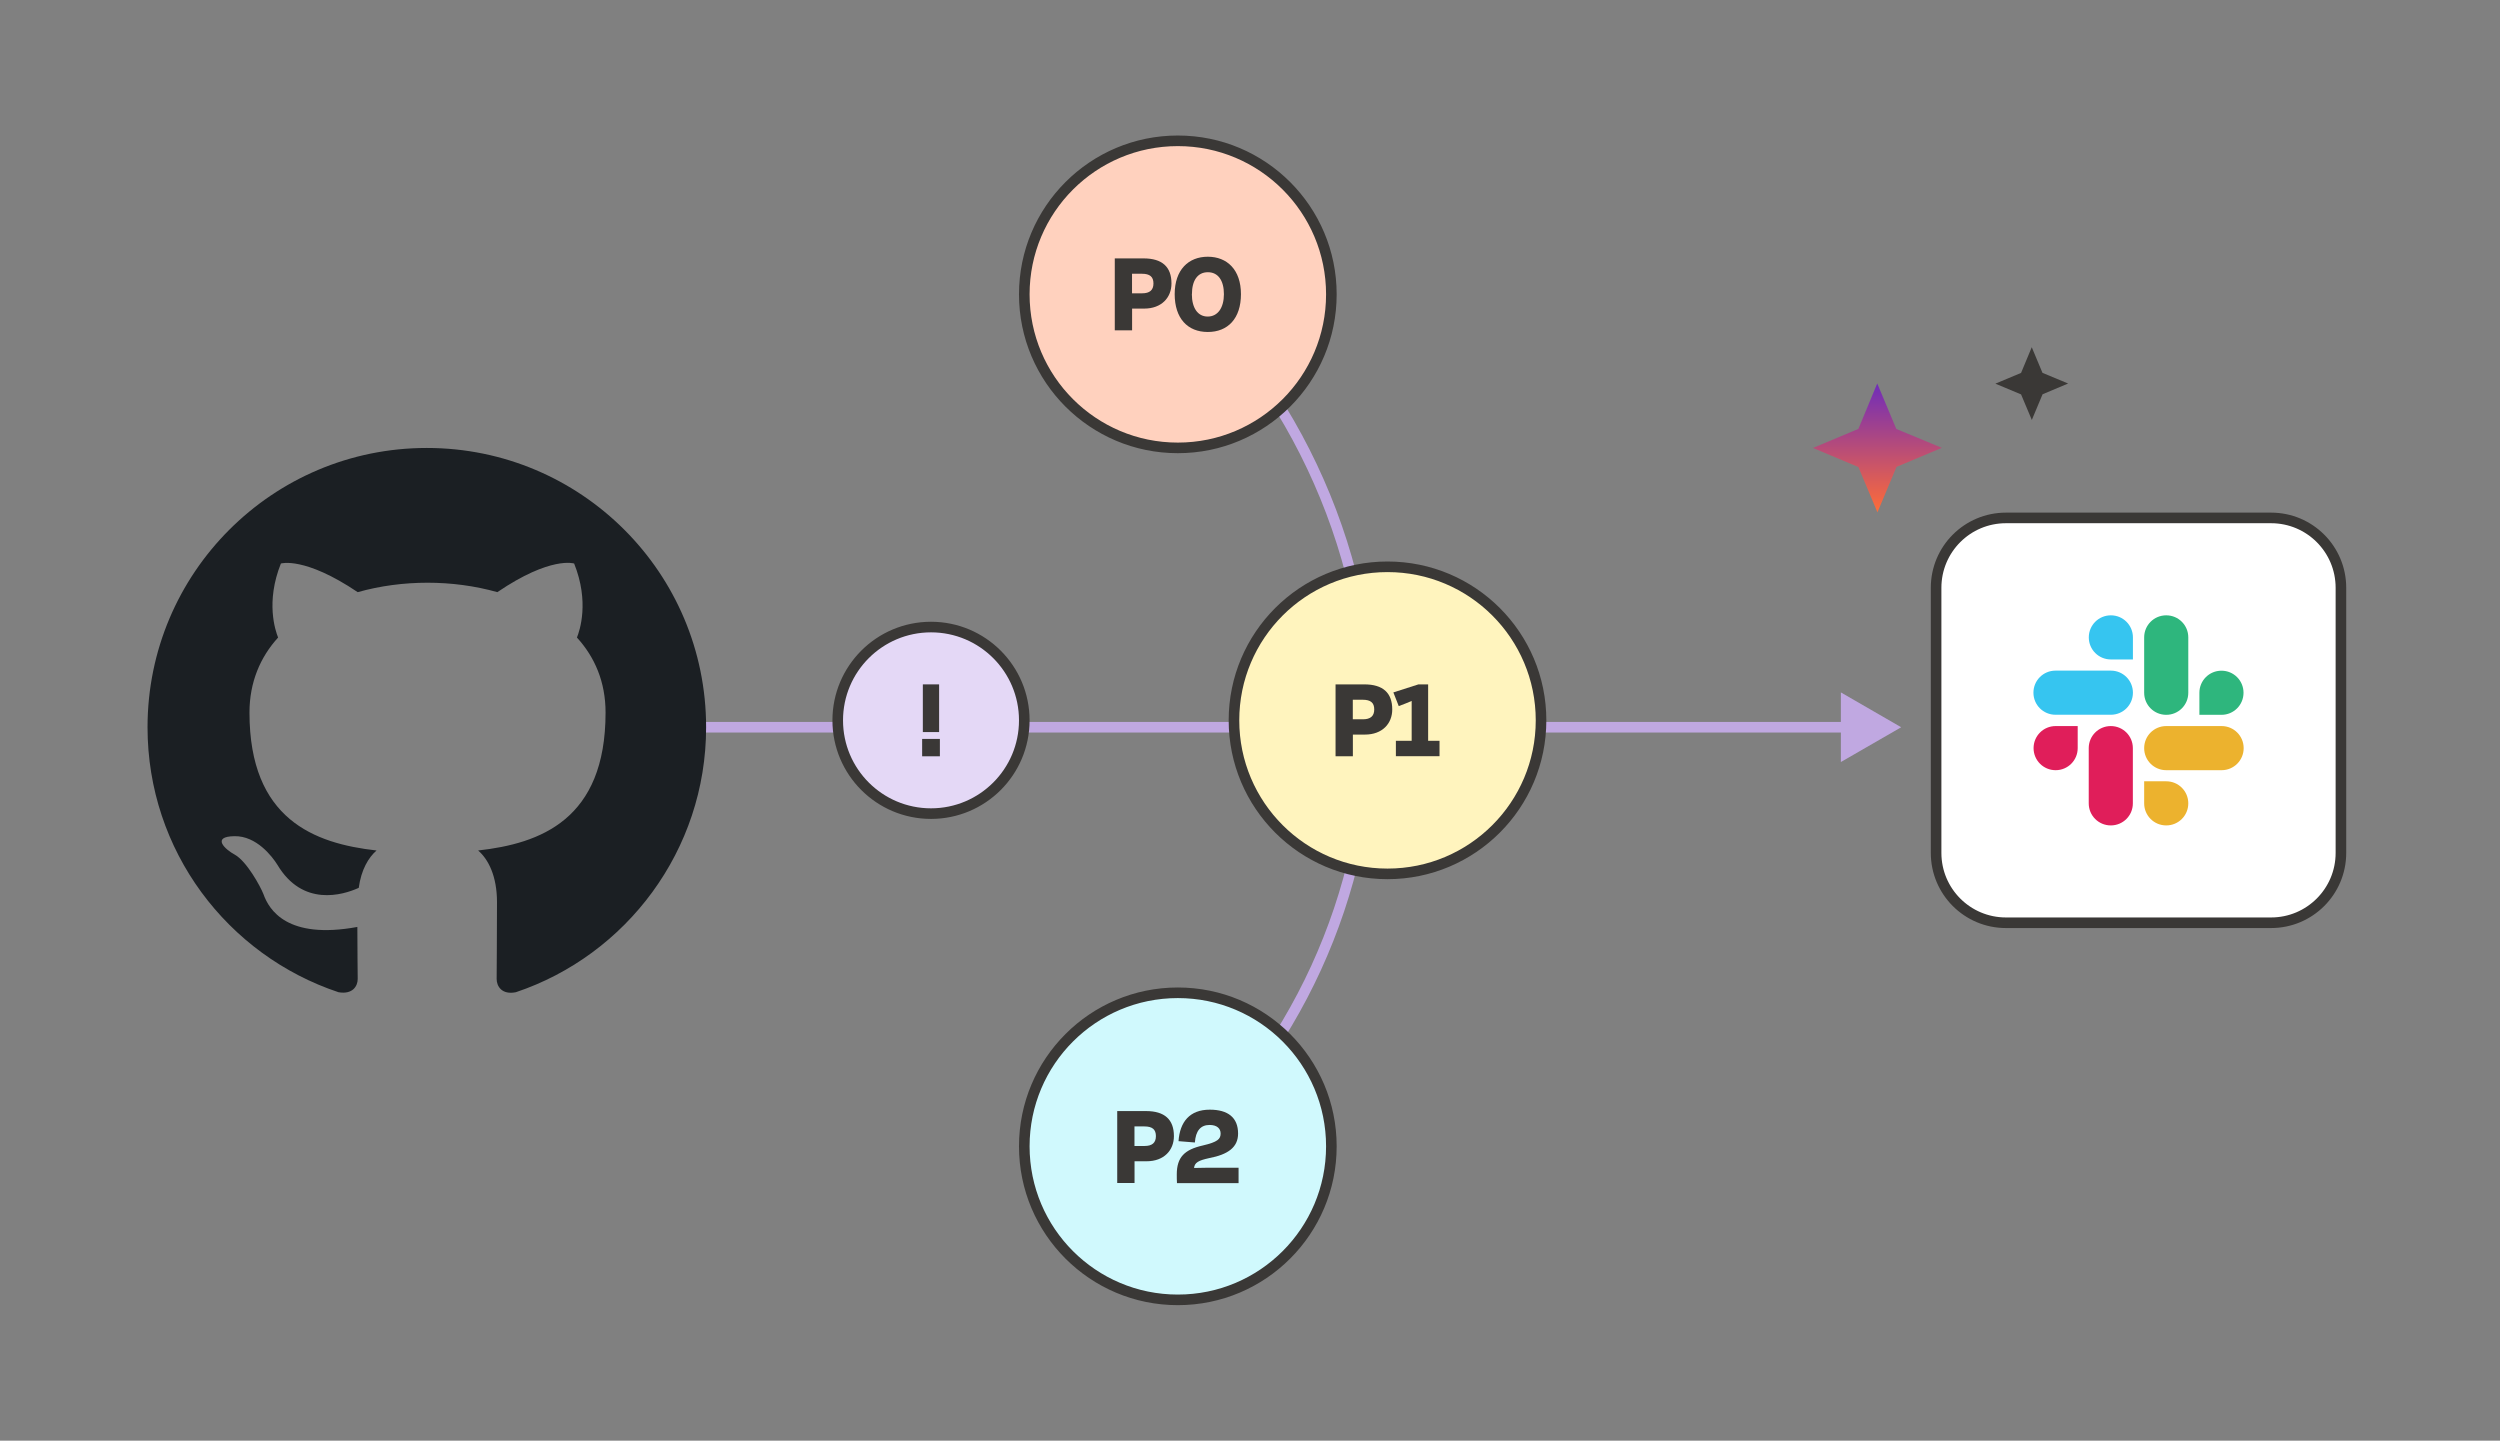 <svg width="472" height="272" viewBox="0 0 472 272" fill="none" xmlns="http://www.w3.org/2000/svg">
<rect x="0" y="0" width="472" height="272" fill="#808080" stroke="none"/>
<path d="M220.95 219.946C244.072 199.368 258.639 169.378 258.639 136C258.639 102.622 242.926 70.312 218.235 49.721" stroke="#C0A8E1" stroke-width="2" stroke-linecap="round" stroke-linejoin="round"/>
<path d="M133.314 137.305H349.479" stroke="#C0A8E1" stroke-width="2" stroke-linecap="round" stroke-linejoin="round"/>
<path d="M347.555 143.87L358.944 137.305L347.555 130.727V143.87Z" fill="#C0A8E1"/>
<path d="M358.021 80.99L366.616 84.549L358.061 88.148L354.462 96.73L350.863 88.174L342.281 84.575L350.863 80.977L354.422 72.395L358.021 80.977V80.99Z" fill="url(#paint0_linear_259_1902)"/>
<path d="M385.612 70.391L390.463 72.408L385.638 74.438L383.608 79.289L381.578 74.465L376.727 72.435L381.578 70.404L383.595 65.553L385.625 70.404L385.612 70.391Z" fill="#3A3836"/>
<path fill-rule="evenodd" clip-rule="evenodd" d="M80.584 84.575C51.451 84.575 27.855 108.172 27.855 137.305C27.855 160.638 42.949 180.346 63.909 187.332C66.545 187.794 67.534 186.212 67.534 184.828C67.534 183.575 67.468 179.423 67.468 175.007C54.22 177.445 50.792 171.777 49.738 168.811C49.144 167.295 46.574 162.615 44.333 161.363C42.487 160.374 39.851 157.936 44.267 157.87C48.419 157.804 51.385 161.692 52.374 163.274C57.12 171.25 64.7 169.009 67.732 167.625C68.193 164.197 69.577 161.89 71.093 160.572C59.361 159.254 47.101 154.706 47.101 134.537C47.101 128.802 49.144 124.057 52.506 120.366C51.979 119.047 50.133 113.643 53.033 106.392C53.033 106.392 57.449 105.008 67.534 111.797C71.752 110.611 76.234 110.017 80.716 110.017C85.198 110.017 89.68 110.611 93.899 111.797C103.983 104.942 108.399 106.392 108.399 106.392C111.299 113.643 109.454 119.047 108.927 120.366C112.288 124.057 114.331 128.736 114.331 134.537C114.331 154.772 102.006 159.254 90.273 160.572C92.185 162.22 93.833 165.384 93.833 170.327C93.833 177.38 93.767 183.048 93.767 184.828C93.767 186.212 94.755 187.86 97.392 187.332C118.22 180.346 133.314 160.572 133.314 137.305C133.314 108.172 109.718 84.575 80.584 84.575Z" fill="#1B1F23"/>
<path d="M222.374 84.562C238.384 84.562 251.362 71.584 251.362 55.574C251.362 39.565 238.384 26.586 222.374 26.586C206.364 26.586 193.386 39.565 193.386 55.574C193.386 71.584 206.364 84.562 222.374 84.562Z" fill="#FFD1BE" stroke="#3A3836" stroke-width="2" stroke-linecap="round" stroke-linejoin="round"/>
<path d="M213.726 62.363H210.47V48.785H215.902C219.434 48.785 221.175 50.394 221.175 53.518C221.175 56.167 219.316 58.263 216.02 58.263H213.74V62.363H213.726ZM213.726 55.377H215.651C217.048 55.377 217.773 54.783 217.773 53.518C217.773 52.252 217.088 51.685 215.598 51.685H213.726V55.377Z" fill="#3A3836"/>
<path d="M234.291 55.535C234.291 60.135 231.826 62.679 228.029 62.679C224.233 62.679 221.781 60.122 221.781 55.535C221.781 50.947 224.378 48.469 228.029 48.469C231.681 48.469 234.291 50.934 234.291 55.535ZM225.024 55.535C225.024 58.092 226.105 59.766 228.016 59.766C229.928 59.766 231.075 58.092 231.075 55.535C231.075 52.977 229.994 51.395 228.043 51.395C226.092 51.395 225.037 52.977 225.037 55.535H225.024Z" fill="#3A3836"/>
<path d="M261.961 164.988C277.971 164.988 290.949 152.01 290.949 136C290.949 119.99 277.971 107.012 261.961 107.012C245.951 107.012 232.973 119.99 232.973 136C232.973 152.01 245.951 164.988 261.961 164.988Z" fill="#FFF4BE" stroke="#3A3836" stroke-width="2" stroke-linecap="round" stroke-linejoin="round"/>
<path d="M255.409 142.789H252.153V129.211H257.584C261.117 129.211 262.857 130.819 262.857 133.944C262.857 136.593 260.999 138.689 257.703 138.689H255.423V142.789H255.409ZM255.409 135.802H257.334C258.731 135.802 259.456 135.209 259.456 133.944C259.456 132.678 258.784 132.111 257.281 132.111H255.409V135.802Z" fill="#3A3836"/>
<path d="M266.522 139.876V132.335C265.823 132.652 265.072 132.942 264.083 133.311L263.068 130.727L267.801 129.211H269.633V139.863H271.782V142.776H263.543V139.863H266.535L266.522 139.876Z" fill="#3A3836"/>
<path d="M175.775 153.612C185.501 153.612 193.386 145.727 193.386 136C193.386 126.273 185.501 118.388 175.775 118.388C166.048 118.388 158.163 126.273 158.163 136C158.163 145.727 166.048 153.612 175.775 153.612Z" fill="#E4D8F6" stroke="#3A3836" stroke-width="2" stroke-linecap="round" stroke-linejoin="round"/>
<path d="M222.374 245.414C238.384 245.414 251.362 232.436 251.362 216.426C251.362 200.416 238.384 187.438 222.374 187.438C206.364 187.438 193.386 200.416 193.386 216.426C193.386 232.436 206.364 245.414 222.374 245.414Z" fill="#D0F9FD" stroke="#3A3836" stroke-width="2" stroke-linecap="round" stroke-linejoin="round"/>
<path d="M214.188 223.347H210.932V209.769H216.363C219.896 209.769 221.636 211.377 221.636 214.501C221.636 217.151 219.777 219.247 216.481 219.247H214.201V223.347H214.188ZM214.188 216.36H216.112C217.51 216.36 218.235 215.767 218.235 214.501C218.235 213.236 217.562 212.669 216.059 212.669H214.188V216.36Z" fill="#3A3836"/>
<path d="M225.577 215.701L222.505 215.45C222.756 211.812 224.615 209.505 228.411 209.505C231.825 209.505 233.75 210.982 233.75 214.014C233.75 216.597 231.878 217.968 228.279 218.654C226.249 219.102 225.564 219.484 225.432 220.512C226.196 220.486 227.04 220.473 227.647 220.473H233.842V223.373H222.215C222.176 222.833 222.176 222.305 222.176 221.725C222.176 218.469 223.652 217.045 227.08 216.268C229.914 215.609 230.454 215.042 230.454 214C230.454 213.091 229.795 212.392 228.372 212.392C226.671 212.392 225.748 213.499 225.59 215.714L225.577 215.701Z" fill="#3A3836"/>
<path d="M428.785 97.784H378.718C371.437 97.784 365.535 103.686 365.535 110.967V161.033C365.535 168.314 371.437 174.216 378.718 174.216H428.785C436.065 174.216 441.967 168.314 441.967 161.033V110.967C441.967 103.686 436.065 97.784 428.785 97.784Z" fill="white" stroke="#3A3836" stroke-width="2" stroke-linecap="round" stroke-linejoin="round"/>
<path d="M392.269 141.247C392.269 143.554 390.411 145.412 388.104 145.412C385.797 145.412 383.938 143.554 383.938 141.247C383.938 138.94 385.797 137.081 388.104 137.081H392.269V141.247ZM394.352 141.247C394.352 138.94 396.211 137.081 398.518 137.081C400.825 137.081 402.683 138.94 402.683 141.247V151.674C402.683 153.981 400.825 155.84 398.518 155.84C396.211 155.84 394.352 153.981 394.352 151.674V141.247Z" fill="#E01E5A"/>
<path d="M398.531 124.505C396.224 124.505 394.365 122.646 394.365 120.339C394.365 118.032 396.224 116.174 398.531 116.174C400.838 116.174 402.696 118.032 402.696 120.339V124.505H398.531ZM398.531 126.614C400.838 126.614 402.696 128.473 402.696 130.78C402.696 133.087 400.838 134.945 398.531 134.945H388.077C385.77 134.945 383.912 133.087 383.912 130.78C383.912 128.473 385.77 126.614 388.077 126.614H398.531Z" fill="#36C5F0"/>
<path d="M415.246 130.793C415.246 128.486 417.105 126.627 419.412 126.627C421.719 126.627 423.577 128.486 423.577 130.793C423.577 133.1 421.719 134.959 419.412 134.959H415.246V130.793ZM413.15 130.793C413.15 133.1 411.291 134.959 408.984 134.959C406.678 134.959 404.819 133.1 404.819 130.793V120.339C404.819 118.032 406.678 116.174 408.984 116.174C411.291 116.174 413.15 118.032 413.15 120.339V130.793Z" fill="#2EB67D"/>
<path d="M408.984 147.508C411.291 147.508 413.15 149.367 413.15 151.674C413.15 153.981 411.291 155.84 408.984 155.84C406.678 155.84 404.819 153.981 404.819 151.674V147.508H408.984ZM408.984 145.412C406.678 145.412 404.819 143.554 404.819 141.247C404.819 138.94 406.678 137.081 408.984 137.081H419.438C421.745 137.081 423.604 138.94 423.604 141.247C423.604 143.554 421.745 145.412 419.438 145.412H408.984Z" fill="#ECB22E"/>
<path d="M177.449 139.507V142.789H174.1V139.507H177.449ZM174.232 138.215V129.211H177.304V138.215H174.232Z" fill="#3A3836"/>
<defs>
<linearGradient id="paint0_linear_259_1902" x1="354.449" y1="72.395" x2="354.449" y2="96.73" gradientUnits="userSpaceOnUse">
<stop stop-color="#6F2CBA"/>
<stop offset="1" stop-color="#FF6C37"/>
</linearGradient>
</defs>
</svg>
